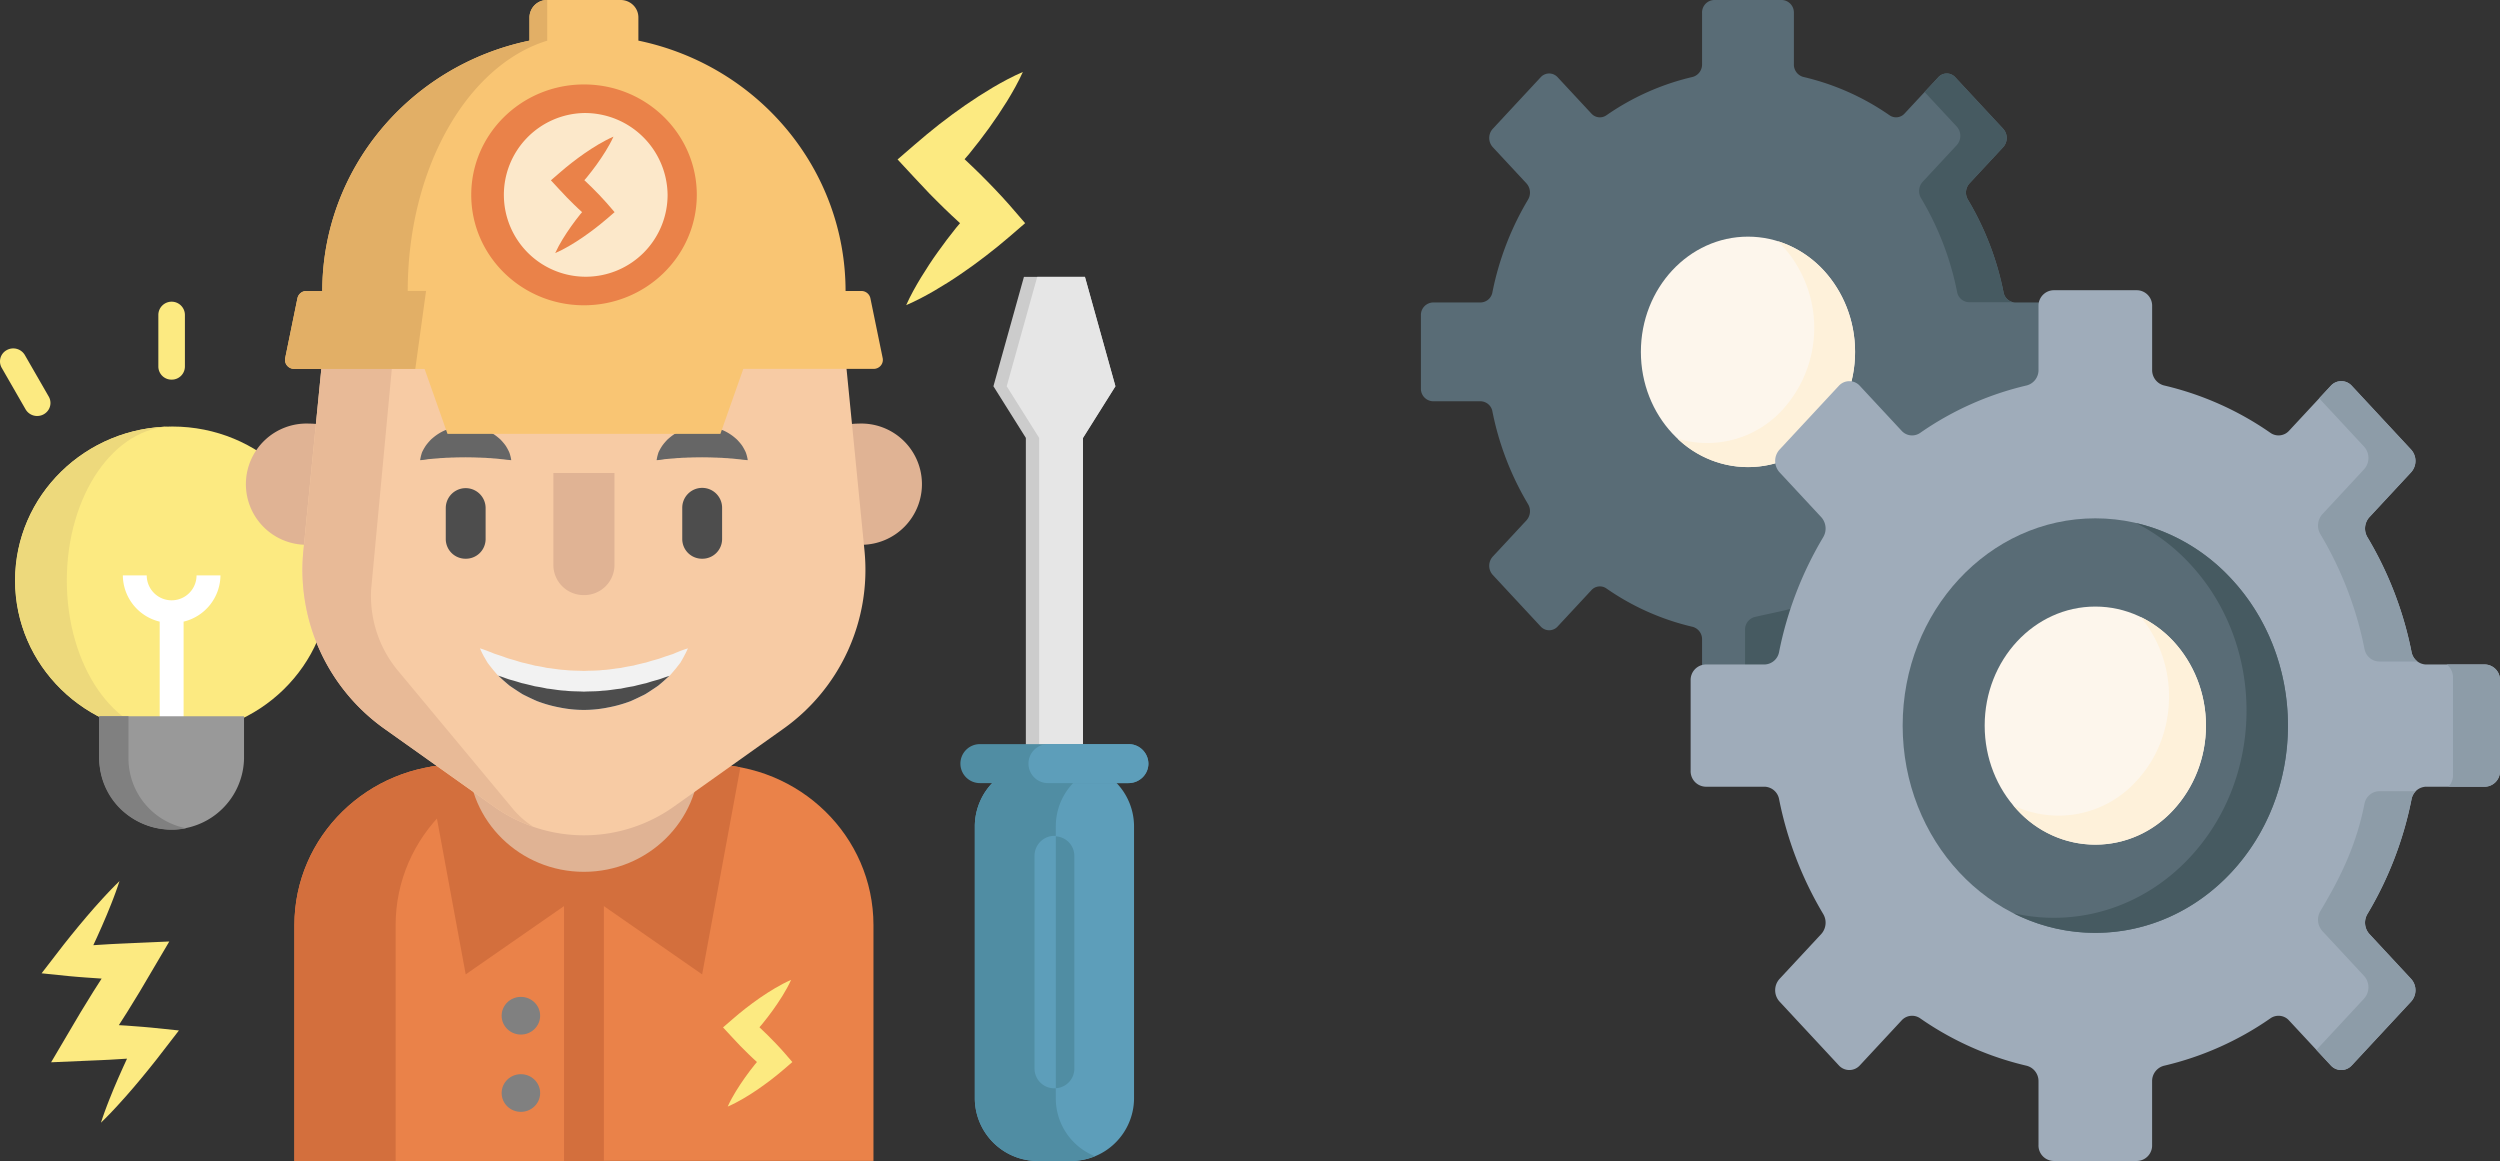 <svg xmlns="http://www.w3.org/2000/svg" width="656.024" height="304.65" viewBox="0 0 656.024 304.65">
  <rect x="0" y="0" width="656.024" height="304.65" fill="#333333" stroke="none"/>
  <g id="Groupe_6" data-name="Groupe 6" transform="translate(-587.14 -387.675)">
    <g id="Groupe_3" data-name="Groupe 3">
      <g id="Groupe_2" data-name="Groupe 2">
        <g id="electricien" transform="translate(578.837 387.675)">
          <ellipse id="Ellipse_1" data-name="Ellipse 1" cx="41.306" cy="40.403" rx="41.306" ry="40.403" transform="translate(12.249 111.928)" fill="#fcea81"/>
          <path id="Tracé_1" data-name="Tracé 1" d="M28.391,228.51c0-22.315,12.412-40.4,27.719-40.4-22.792,0-41.269,18.09-41.269,40.406s18.477,40.406,41.269,40.406C40.8,268.913,28.391,250.825,28.391,228.51Z" transform="translate(-2.554 -76.179)" fill="#edd97c"/>
          <g id="Groupe_1" data-name="Groupe 1" transform="translate(72.876 111.154)">
            <path id="Tracé_2" data-name="Tracé 2" d="M130.458,218.616a15.909,15.909,0,1,1,.738-31.8,16.284,16.284,0,0,1,2.384.174" transform="translate(-114.58 -186.81)" fill="#e0b394"/>
            <path id="Tracé_3" data-name="Tracé 3" d="M377.818,218.616a15.909,15.909,0,1,0-.739-31.8,17.161,17.161,0,0,0-2.384.174" transform="translate(-216.39 -186.81)" fill="#e0b394"/>
          </g>
          <path id="Tracé_4" data-name="Tracé 4" d="M287.257,379.281v61.892H135.3V379.281c0-23.292,19.3-42.179,43.1-42.169h65.741C267.946,337.1,287.246,355.979,287.257,379.281Z" transform="translate(-49.747 -136.524)" fill="#ea8249"/>
          <path id="Tracé_5" data-name="Tracé 5" d="M274.821,337.875l-10.037,54.338-31.017-21.551L202.74,392.211l-10.03-54.338a43.748,43.748,0,0,1,8.19-.764h65.728a43.75,43.75,0,0,1,8.193.765Z" transform="translate(-72.233 -136.524)" fill="#d36f3d"/>
          <path id="Tracé_6" data-name="Tracé 6" d="M271,270.921v37.873c0,16.4-13.58,29.7-30.332,29.7s-30.332-13.3-30.332-29.7V270.921Z" transform="translate(-79.138 -109.719)" fill="#e0b394"/>
          <path id="Tracé_7" data-name="Tracé 7" d="M204.975,337.117h-26.56c-23.8-.013-43.1,18.869-43.108,42.169v61.89h26.561v-61.89c.009-23.3,19.31-42.18,43.108-42.169Z" transform="translate(-49.748 -136.527)" fill="#d36f3d"/>
          <path id="Tracé_8" data-name="Tracé 8" d="M189.1,234.475,160.489,214.14a51.151,51.151,0,0,1-21.5-46.71l4.961-50.23c3.435-34.613,33.157-61.012,68.676-61h0c35.519-.014,65.24,26.384,68.675,61l4.962,50.232a51.151,51.151,0,0,1-21.5,46.71l-28.612,20.335a40.751,40.751,0,0,1-47.05,0Z" transform="translate(-51.094 -22.76)" fill="#f7cba4"/>
          <path id="Tracé_9" data-name="Tracé 9" d="M269.917,285.933a26.769,26.769,0,0,1-1.235,2.461c-.2.389-.439.8-.7,1.241-.314.436-.676.879-1.066,1.377s-.836,1-1.313,1.561a5.313,5.313,0,0,1-.54.572c-.07.069-.147.136-.223.2q-.408.367-.836.764c-.572.525-1.191,1.043-1.84,1.588-.683.491-1.415.955-2.168,1.459-.377.253-.767.5-1.164.743s-.822.423-1.255.634c-.849.423-1.736.832-2.648,1.241a34.7,34.7,0,0,1-5.931,1.67,31.742,31.742,0,0,1-12.727.007,34.767,34.767,0,0,1-5.931-1.67q-1.37-.6-2.656-1.234c-.425-.211-.849-.4-1.255-.634-.391-.253-.781-.491-1.158-.743-.753-.5-1.492-.975-2.175-1.459-.649-.546-1.262-1.07-1.84-1.588l-.83-.77-.293-.266a4.6,4.6,0,0,1-.467-.5c-.453-.538-.893-1.036-1.276-1.528s-.746-.934-1.052-1.371c-.279-.463-.537-.887-.753-1.275a22.325,22.325,0,0,1-1.235-2.482s1.032.307,2.621.934c.4.151.822.334,1.289.519.495.144,1,.327,1.544.5s1.1.4,1.687.6,1.235.361,1.882.552,1.3.41,1.973.6c.7.151,1.408.327,2.133.5.363.082.718.184,1.081.28s.753.13,1.129.2q1.14.194,2.279.454c1.582.144,3.144.485,4.775.546,1.61.2,3.255.151,4.886.245,1.638-.1,3.283-.034,4.893-.239,1.631-.054,3.193-.4,4.775-.546.76-.163,1.52-.314,2.279-.443.377-.076.76-.122,1.129-.2.363-.1.725-.2,1.081-.28.725-.17,1.429-.355,2.133-.5.683-.2,1.332-.423,1.98-.6s1.313-.341,1.868-.552c.572-.191,1.108-.4,1.652-.566s1.039-.355,1.533-.5c.488-.2.92-.4,1.332-.559Q268.572,286.342,269.917,285.933Z" transform="translate(-81.099 -115.798)" fill="#f2f2f2"/>
          <g id="Groupe_2-2" data-name="Groupe 2" transform="translate(125.276 128.204)">
            <path id="Tracé_10" data-name="Tracé 10" d="M268.139,298.018c-.07.069-.147.136-.223.2q-.408.369-.836.764c-.572.525-1.191,1.043-1.84,1.587-.683.491-1.415.955-2.168,1.459-.377.253-.767.5-1.164.743s-.822.423-1.255.634c-.849.423-1.736.832-2.648,1.241a34.7,34.7,0,0,1-5.931,1.67,31.742,31.742,0,0,1-12.727.007,34.764,34.764,0,0,1-5.931-1.67q-1.37-.6-2.656-1.234c-.425-.211-.849-.4-1.255-.634-.391-.253-.781-.491-1.158-.743-.753-.5-1.492-.975-2.175-1.459-.649-.546-1.262-1.07-1.84-1.587l-.83-.77-.293-.266c.223.076.446.151.676.227.551.178,1.1.389,1.687.593.578.227,1.235.368,1.882.559s1.3.4,1.973.6c.7.144,1.408.327,2.133.5.363.082.718.178,1.081.273s.753.13,1.129.2c.76.13,1.52.286,2.279.454,1.582.151,3.144.491,4.775.546,1.61.211,3.255.151,4.886.253,1.638-.1,3.283-.034,4.893-.245,1.631-.054,3.193-.4,4.775-.538.76-.163,1.52-.321,2.279-.454.377-.076.76-.122,1.129-.2s.725-.191,1.081-.272c.725-.17,1.429-.355,2.133-.5.683-.2,1.332-.429,1.98-.6.641-.191,1.313-.348,1.868-.552.572-.2,1.108-.4,1.652-.572C267.713,298.162,267.929,298.087,268.139,298.018Z" transform="translate(-209.454 -248.875)" fill="#4d4d4d"/>
            <path id="Tracé_11" data-name="Tracé 11" d="M205.825,233.876a5.172,5.172,0,0,1-5.228-5.113v-8.179a5.228,5.228,0,1,1,10.457,0v8.179a5.172,5.172,0,0,1-5.228,5.113Z" transform="translate(-200.597 -215.465)" fill="#4d4d4d"/>
          </g>
          <g id="Groupe_3-2" data-name="Groupe 3" transform="translate(118.552 111.81)">
            <path id="Tracé_12" data-name="Tracé 12" d="M291.561,196.838s.014-.135.061-.369.108-.583.225-.983c.052-.209.12-.426.2-.665.1-.243.237-.487.381-.764s.324-.553.513-.862a9.652,9.652,0,0,1,.652-.854c.237-.291.5-.572.783-.875.3-.273.618-.543.955-.813a13.077,13.077,0,0,1,2.327-1.449,13.934,13.934,0,0,1,2.8-.938,13.379,13.379,0,0,1,6.11-.007,14.032,14.032,0,0,1,2.806.935,12.989,12.989,0,0,1,2.329,1.448c.34.271.66.541.956.813.279.3.544.588.783.877a8.625,8.625,0,0,1,.644.85c.176.3.346.568.483.841s.271.513.371.756a5.935,5.935,0,0,1,.232.7,9.981,9.981,0,0,1,.239,1,3.556,3.556,0,0,1,.054.365s-.144,0-.386-.026-.605-.045-1.011-.1c-.211-.021-.425-.06-.661-.09-.252-.011-.5-.046-.772-.066-.529-.054-1.081-.135-1.688-.159-.3-.019-.588-.061-.89-.085-.309,0-.622-.02-.927-.042-.6-.076-1.254-.032-1.86-.106-.638.023-1.249-.054-1.88-.035-.622-.046-1.251,0-1.874-.041-.624.042-1.252-.011-1.875.033-.632-.022-1.243.057-1.882.033-.607.076-1.262.028-1.862.1-.309.023-.618.039-.927.042-.3.024-.59.07-.89.088-.618.033-1.133.09-1.65.134l-.76.057c-.25.044-.479.094-.7.122-.422.076-.79.09-1.025.119a2.035,2.035,0,0,1-.389.011Z" transform="translate(-229.503 -187.909)" fill="#666"/>
            <path id="Tracé_13" data-name="Tracé 13" d="M189.544,196.838s.014-.135.061-.369.108-.583.225-.983c.052-.209.12-.426.2-.665.1-.243.237-.487.381-.764s.324-.553.513-.862a9.66,9.66,0,0,1,.652-.854c.237-.291.5-.572.783-.875.295-.273.618-.543.955-.813a13.075,13.075,0,0,1,2.327-1.449,13.933,13.933,0,0,1,2.8-.938,13.379,13.379,0,0,1,6.11-.007,14.02,14.02,0,0,1,2.806.935,13.013,13.013,0,0,1,2.329,1.448c.34.271.66.541.956.813.279.3.544.588.783.877a8.628,8.628,0,0,1,.644.85c.176.3.345.568.483.841s.271.513.371.756a5.94,5.94,0,0,1,.232.7,9.977,9.977,0,0,1,.239,1,3.568,3.568,0,0,1,.054.365s-.144,0-.386-.026-.6-.045-1.011-.1c-.211-.021-.425-.06-.661-.09-.252-.011-.5-.046-.772-.066-.529-.054-1.081-.135-1.688-.159-.3-.019-.588-.061-.89-.085-.309,0-.622-.02-.927-.042-.6-.076-1.254-.032-1.86-.106-.638.023-1.249-.054-1.88-.035-.622-.046-1.251,0-1.874-.041-.624.042-1.252-.011-1.875.033-.632-.022-1.243.057-1.882.033-.607.076-1.262.028-1.862.1-.309.023-.618.039-.927.042-.3.024-.591.07-.89.088-.618.033-1.133.09-1.65.134l-.76.057c-.25.044-.479.094-.7.122-.422.076-.79.09-1.025.119a2.027,2.027,0,0,1-.389.011Z" transform="translate(-189.544 -187.909)" fill="#666"/>
          </g>
          <path id="Tracé_14" data-name="Tracé 14" d="M307.842,233.876a5.172,5.172,0,0,1-5.228-5.113v-8.179a5.229,5.229,0,1,1,10.457,0v8.179a5.172,5.172,0,0,1-5.228,5.113Z" transform="translate(-115.281 -87.261)" fill="#4d4d4d"/>
          <path id="Tracé_15" data-name="Tracé 15" d="M263.053,208.6v24.2a7.93,7.93,0,0,1-8.019,7.838h0a7.93,7.93,0,0,1-8.016-7.841V208.6" transform="translate(-93.505 -84.479)" fill="#e0b394"/>
          <path id="Tracé_16" data-name="Tracé 16" d="M156.8,177.342a30.713,30.713,0,0,0,7.412,21.886l29.9,35.944a23.66,23.66,0,0,0,5.25,4.568,40.092,40.092,0,0,1-10.253-5.256l-28.618-20.331A51.145,51.145,0,0,1,139,167.444l4.956-50.234c3.4-34.227,32.526-60.486,67.645-60.978-21.608.511-46.074,20.433-47.35,41.653Z" transform="translate(-51.097 -22.773)" fill="#e8ba97"/>
          <path id="Tracé_17" data-name="Tracé 17" d="M282.486,76.359h-4.139c-.017-31.717-22.68-59.1-54.367-65.7h0v-6.1a4.518,4.518,0,0,0-1.369-3.23A4.715,4.715,0,0,0,219.309,0H200.067A4.616,4.616,0,0,0,195.4,4.564v6.1c-31.686,6.591-54.35,33.977-54.365,65.692h-4.144a2.411,2.411,0,0,0-2.376,1.9L131.3,93.969a2.333,2.333,0,0,0,.5,1.968,2.441,2.441,0,0,0,1.874.867h34.2l6.012,17.044H245.5L251.512,96.8h34.2a2.441,2.441,0,0,0,1.874-.867,2.333,2.333,0,0,0,.5-1.968l-3.225-15.707a2.412,2.412,0,0,0-2.375-1.9Z" transform="translate(-48.158)" fill="#f9c573"/>
          <path id="Tracé_18" data-name="Tracé 18" d="M163.453,76.359c0-32.3,15.7-59.267,36.612-65.692V0h0A4.616,4.616,0,0,0,195.4,4.564v6.1c-31.686,6.591-54.35,33.977-54.365,65.692H136.89a2.411,2.411,0,0,0-2.376,1.9l-3.22,15.715a2.333,2.333,0,0,0,.5,1.968,2.441,2.441,0,0,0,1.873.867h31.769l2.823-20.454h-4.808Z" transform="translate(-48.157)" fill="#e2af66"/>
          <ellipse id="Ellipse_2" data-name="Ellipse 2" cx="25.789" cy="25.225" rx="25.789" ry="25.225" transform="translate(135.74 25.907)" fill="#fce8ca"/>
          <g id="Groupe_4" data-name="Groupe 4" transform="translate(131.963 22.158)">
            <path id="Tracé_19" data-name="Tracé 19" d="M241.139,95.191C224.8,95.176,211.561,82.2,211.571,66.2s13.263-28.963,29.6-28.958,29.587,12.977,29.587,28.976C270.737,82.218,257.484,95.18,241.139,95.191Zm0-50.452a21.481,21.481,0,1,0,21.954,21.475,21.708,21.708,0,0,0-21.954-21.475Z" transform="translate(-211.571 -37.238)" fill="#ea8249"/>
            <path id="Tracé_20" data-name="Tracé 20" d="M260.556,77.633c-.609-.7-1.254-1.374-1.889-2.052s-1.3-1.325-1.953-1.99c-.647-.646-1.321-1.266-1.983-1.9.208-.246.426-.482.631-.73.88-1.089,1.744-2.192,2.568-3.338s1.615-2.321,2.368-3.534c.373-.611.737-1.228,1.086-1.863s.678-1.285.983-1.965c-.7.3-1.357.622-2.008.962s-1.281.7-1.906,1.058q-1.862,1.111-3.613,2.32c-1.171.805-2.3,1.65-3.413,2.511s-2.184,1.764-3.243,2.679l-2.234,1.931,2.234,2.408q.948,1.023,1.91,2.032c.659.655,1.3,1.326,1.974,1.969s1.335,1.293,2.035,1.91l.032.028c-.162.2-.334.384-.493.583-.826,1.033-1.631,2.091-2.4,3.179s-1.511,2.206-2.217,3.357q-.527.866-1.018,1.767t-.927,1.86q.981-.422,1.9-.9c.618-.319,1.216-.652,1.807-1,1.177-.691,2.327-1.407,3.431-2.169s2.19-1.541,3.243-2.35,2.085-1.642,3.088-2.5l2.117-1.819Z" transform="translate(-225.049 -46.562)" fill="#ea8249"/>
          </g>
          <g id="Groupe_5" data-name="Groupe 5" transform="translate(198.032 18.881)">
            <path id="Tracé_21" data-name="Tracé 21" d="M424.743,66.525c-1.22-1.41-2.512-2.751-3.783-4.11s-2.611-2.655-3.912-3.985c-1.3-1.294-2.648-2.536-3.97-3.805.415-.493.849-.964,1.263-1.463,1.764-2.181,3.494-4.4,5.143-6.687s3.235-4.648,4.743-7.079c.747-1.222,1.477-2.461,2.175-3.732s1.357-2.579,1.969-3.931c-1.385.6-2.719,1.247-4.021,1.926s-2.566,1.4-3.815,2.127Q416.807,38,413.3,40.425c-2.344,1.614-4.607,3.305-6.837,5.031q-3.32,2.615-6.493,5.367l-4.478,3.867,4.478,4.825q1.9,2.049,3.826,4.069c1.32,1.314,2.609,2.656,3.953,3.945,1.36,1.273,2.675,2.591,4.074,3.827l.063.056c-.324.395-.669.769-.988,1.167-1.656,2.068-3.273,4.177-4.813,6.36-1.559,2.164-3.027,4.418-4.44,6.723Q400.586,87.4,399.6,89.2t-1.848,3.725q1.963-.847,3.809-1.808t3.619-1.994c2.358-1.383,4.662-2.818,6.872-4.344,2.232-1.5,4.387-3.087,6.5-4.707s4.181-3.288,6.186-5.017l4.23-3.643Z" transform="translate(-349.691 -31.732)" fill="#fcea81"/>
            <path id="Tracé_22" data-name="Tracé 22" d="M336.091,451.04c-.663-.766-1.365-1.495-2.055-2.233s-1.418-1.442-2.126-2.165c-.7-.7-1.438-1.378-2.156-2.067.225-.268.463-.524.687-.794.959-1.185,1.9-2.388,2.794-3.633s1.757-2.525,2.577-3.845c.4-.664.8-1.337,1.181-2.027s.737-1.4,1.07-2.137c-.752.326-1.477.68-2.184,1.047s-1.39.756-2.073,1.156q-2.024,1.2-3.931,2.52c-1.273.877-2.5,1.8-3.715,2.732s-2.376,1.921-3.528,2.916l-2.431,2.1,2.431,2.622c.688.742,1.378,1.48,2.078,2.21.717.714,1.418,1.444,2.147,2.143s1.453,1.408,2.213,2.079l.034.029c-.176.215-.363.418-.537.634-.9,1.123-1.776,2.268-2.614,3.455s-1.645,2.4-2.413,3.653q-.573.943-1.108,1.922t-1,2.024q1.067-.46,2.069-.983t1.966-1.083c1.281-.751,2.533-1.53,3.734-2.36s2.383-1.677,3.532-2.557,2.271-1.787,3.36-2.721l2.3-1.979Z" transform="translate(-320.201 -193.89)" fill="#fcea81"/>
          </g>
          <rect id="Rectangle_1" data-name="Rectangle 1" width="10.455" height="72.556" transform="translate(156.308 232.093)" fill="#d36f3d"/>
          <g id="Groupe_6-2" data-name="Groupe 6" transform="translate(8.301 79.158)">
            <path id="Tracé_23" data-name="Tracé 23" d="M80.1,153.5a3.447,3.447,0,0,1-3.485-3.409V136.449a3.486,3.486,0,0,1,6.97,0v13.635A3.448,3.448,0,0,1,80.1,153.5Z" transform="translate(-35.061 -133.037)" fill="#fcea81"/>
            <path id="Tracé_24" data-name="Tracé 24" d="M18.061,171.392a3.5,3.5,0,0,1-3.041-1.739L8.748,158.745a3.373,3.373,0,0,1,1.33-4.645,3.524,3.524,0,0,1,4.744,1.3L21.1,166.308a3.349,3.349,0,0,1-.03,3.391,3.5,3.5,0,0,1-3,1.689Z" transform="translate(-8.301 -141.39)" fill="#fcea81"/>
          </g>
          <path id="Tracé_25" data-name="Tracé 25" d="M468.857,150.8l-8.511,13.554v85.468H445.354V164.35l-8.511-13.55,8.009-28.71h16Z" transform="translate(-167.857 -49.442)" fill="#ccc"/>
          <path id="Tracé_26" data-name="Tracé 26" d="M86.91,253.761H80.635a6.535,6.535,0,1,1-13.071,0H61.294a12.594,12.594,0,0,0,9.671,12.132v33.7h6.273v-33.7a12.594,12.594,0,0,0,9.672-12.132Z" transform="translate(-20.757 -102.769)" fill="#fff"/>
          <path id="Tracé_27" data-name="Tracé 27" d="M471.1,150.8l-8.509,13.553v85.469h-11.5V164.35l-8.514-13.55,8.009-28.71H463.1Z" transform="translate(-170.102 -49.442)" fill="#e6e6e6"/>
          <path id="Tracé_28" data-name="Tracé 28" d="M453.916,441.032H445.5a16.506,16.506,0,0,1-16.684-16.319V353.082A16.506,16.506,0,0,1,445.5,336.763h8.416A16.506,16.506,0,0,1,470.6,353.082v71.631a16.506,16.506,0,0,1-16.684,16.319Z" transform="translate(-164.714 -136.383)" fill="#5d9eba"/>
          <g id="Groupe_7" data-name="Groupe 7" transform="translate(260.341 195.262)">
            <path id="Tracé_29" data-name="Tracé 29" d="M450.075,424.713V353.082a16.32,16.32,0,0,1,10.259-15.063,16.948,16.948,0,0,0-6.419-1.255H445.5a16.507,16.507,0,0,0-16.68,16.321v71.629a16.506,16.506,0,0,0,16.68,16.318h8.416a16.958,16.958,0,0,0,6.422-1.254,16.323,16.323,0,0,1-10.266-15.065Z" transform="translate(-425.056 -331.645)" fill="#508da3"/>
            <path id="Tracé_30" data-name="Tracé 30" d="M471.945,333.276a5.06,5.06,0,0,1-1.532,3.617,5.28,5.28,0,0,1-3.7,1.5H427.852a5.115,5.115,0,1,1,0-10.227h38.865a5.173,5.173,0,0,1,5.227,5.114Z" transform="translate(-422.63 -328.162)" fill="#508da3"/>
          </g>
          <g id="Groupe_8" data-name="Groupe 8" transform="translate(278.204 195.262)">
            <path id="Tracé_31" data-name="Tracé 31" d="M483.448,333.276a5.06,5.06,0,0,1-1.532,3.617,5.28,5.28,0,0,1-3.7,1.5h-21a5.115,5.115,0,1,1,0-10.227h21a5.174,5.174,0,0,1,5.228,5.115Z" transform="translate(-451.996 -328.162)" fill="#5d9eba"/>
            <path id="Tracé_32" data-name="Tracé 32" d="M459.8,434.94a5.171,5.171,0,0,1-5.228-5.113V373.92a5.228,5.228,0,1,1,10.457,0v55.906a5.172,5.172,0,0,1-5.228,5.114Z" transform="translate(-453.004 -344.621)" fill="#5d9eba"/>
          </g>
          <path id="Tracé_33" data-name="Tracé 33" d="M468.621,373.933v55.906a5.145,5.145,0,0,1-4.864,5.093V368.84A5.149,5.149,0,0,1,468.621,373.933Z" transform="translate(-178.399 -149.374)" fill="#508da3"/>
          <path id="Tracé_34" data-name="Tracé 34" d="M55.059,427.017c-1.452-.151-2.9-.24-4.356-.361l-2.178-.163-2.007-.122,2.194-3.435,3.264-5.316,3.166-5.371,4.617-7.832-8.879.387L46.52,405c-1.452.051-2.9.158-4.356.242q-1.171.066-2.342.147c.339-.72.669-1.448,1-2.171q.659-1.423,1.28-2.867,1.267-2.873,2.424-5.815c.2-.488.386-.983.572-1.474s.381-.983.554-1.485c.348-1,.724-1.988,1.041-3.01-.787.739-1.515,1.512-2.269,2.274-.38.378-.735.771-1.1,1.156s-.73.775-1.081,1.168q-2.152,2.343-4.2,4.753-1.034,1.2-2.031,2.419c-.668.812-1.347,1.616-1.994,2.439l-1.962,2.458-1.917,2.486-3.892,5.048,7.2.737c1.452.151,2.9.245,4.356.361,1.4.117,2.8.208,4.2.289L39.8,417.6l-3.264,5.311c-.54.888-1.058,1.788-1.588,2.682l-1.583,2.685-4.622,7.839,8.891-.383,4.356-.187c1.452-.053,2.9-.151,4.356-.239l2.178-.133.141-.01q-.5,1.07-.989,2.148c-.437.949-.866,1.9-1.278,2.867q-1.263,2.876-2.421,5.817c-.2.488-.386.983-.571,1.474s-.381.983-.552,1.486c-.347,1-.722,1.99-1.037,3.012.788-.739,1.516-1.512,2.274-2.272.381-.378.735-.771,1.1-1.156s.73-.774,1.081-1.167q2.157-2.343,4.2-4.75,1.037-1.2,2.031-2.419c.666-.815,1.347-1.616,1.994-2.439l1.962-2.458,1.918-2.484,3.907-5.06Z" transform="translate(-7.03 -157.361)" fill="#fcea81"/>
          <path id="Tracé_35" data-name="Tracé 35" d="M89.112,315.868v11.2a19,19,0,0,1-37.988,0V315.868Z" transform="translate(-16.774 -127.921)" fill="#999"/>
          <g id="Groupe_9" data-name="Groupe 9" transform="translate(34.351 187.947)">
            <path id="Tracé_36" data-name="Tracé 36" d="M58.792,327.064v-11.2H51.125v11.2a18.469,18.469,0,0,0,7.008,14.4,19.317,19.317,0,0,0,15.82,3.8,18.69,18.69,0,0,1-15.161-18.2Z" transform="translate(-51.125 -315.869)" fill="gray"/>
            <ellipse id="Ellipse_3" data-name="Ellipse 3" cx="5.053" cy="4.943" rx="5.053" ry="4.943" transform="translate(105.585 73.646)" fill="gray"/>
            <ellipse id="Ellipse_4" data-name="Ellipse 4" cx="5.053" cy="4.943" rx="5.053" ry="4.943" transform="translate(105.585 93.93)" fill="gray"/>
          </g>
        </g>
      </g>
    </g>
    <g id="systeme" transform="translate(959.988 387.672)">
      <path id="Tracé_1-2" data-name="Tracé 1" d="M140.24,164.387l12.57-13.523a3.584,3.584,0,0,0,0-4.806l-8.848-9.519a3.6,3.6,0,0,1-.411-4.254A76.547,76.547,0,0,0,152.894,108a3.229,3.229,0,0,1,3.088-2.7H168.5a3.285,3.285,0,0,0,3.159-3.4V82.774a3.285,3.285,0,0,0-3.159-3.4H155.982a3.229,3.229,0,0,1-3.088-2.7,76.547,76.547,0,0,0-9.343-24.289,3.6,3.6,0,0,1,.411-4.254l8.848-9.519a3.584,3.584,0,0,0,0-4.806L140.24,20.286a3,3,0,0,0-4.467,0L126.925,29.8a3,3,0,0,1-3.955.442A65.654,65.654,0,0,0,100.394,20.2a3.355,3.355,0,0,1-2.509-3.323V3.4A3.285,3.285,0,0,0,94.726,0H76.95a3.285,3.285,0,0,0-3.159,3.4V16.873A3.356,3.356,0,0,1,71.283,20.2,65.661,65.661,0,0,0,48.706,30.247a3,3,0,0,1-3.955-.442L35.9,20.284a3,3,0,0,0-4.467,0L18.865,33.807a3.584,3.584,0,0,0,0,4.806l8.848,9.519a3.6,3.6,0,0,1,.411,4.254,76.547,76.547,0,0,0-9.343,24.289,3.229,3.229,0,0,1-3.088,2.7H3.171a3.285,3.285,0,0,0-3.159,3.4V101.9a3.285,3.285,0,0,0,3.159,3.4H15.693a3.229,3.229,0,0,1,3.088,2.7,76.56,76.56,0,0,0,9.343,24.289,3.6,3.6,0,0,1-.411,4.254l-8.848,9.519a3.584,3.584,0,0,0,0,4.806l12.57,13.523a3,3,0,0,0,4.467,0l8.848-9.519a3,3,0,0,1,3.955-.442,65.654,65.654,0,0,0,22.577,10.051A3.355,3.355,0,0,1,73.79,167.8v13.472a3.285,3.285,0,0,0,3.159,3.4H94.725a3.285,3.285,0,0,0,3.159-3.4V167.8a3.356,3.356,0,0,1,2.509-3.323,65.66,65.66,0,0,0,22.577-10.051,3,3,0,0,1,3.955.442l8.848,9.519a3,3,0,0,0,4.469,0Z" fill="#596c76"/>
      <path id="Tracé_2-2" data-name="Tracé 2" d="M182,259.235l2.88,3.558a65.034,65.034,0,0,1-16.424,6.261,3.351,3.351,0,0,0-2.512,3.321v13.473a3.288,3.288,0,0,1-3.161,3.4H152.309a3.536,3.536,0,0,0,.831-2.3v-17.1a3.393,3.393,0,0,1,2.534-3.364c8-1.856,15.236-2.772,22.332-7.692a3.029,3.029,0,0,1,4,.447Z" transform="translate(-68.065 -104.577)" fill="#465a61"/>
      <path id="Tracé_3-2" data-name="Tracé 3" d="M261,92.434H249.476a3.264,3.264,0,0,1-3.127-2.726A77.42,77.42,0,0,0,236.9,65.139a3.627,3.627,0,0,1,.416-4.3l8.947-9.625a3.63,3.63,0,0,0,0-4.865l-8.44-9.08,3.588-3.86a3.013,3.013,0,0,1,4.471,0l12.569,13.528a3.588,3.588,0,0,1,0,4.8l-8.85,9.521a3.6,3.6,0,0,0-.41,4.252,76.5,76.5,0,0,1,9.34,24.287A3.3,3.3,0,0,0,261,92.434Z" transform="translate(-105.639 -13.127)" fill="#465a61"/>
      <ellipse id="Ellipse_1-2" data-name="Ellipse 1" cx="28.102" cy="30.233" rx="28.102" ry="30.233" transform="translate(57.735 62.102)" fill="#fdf6ec"/>
      <path id="Tracé_4-2" data-name="Tracé 4" d="M160.111,156.787a26.674,26.674,0,0,1-38.373,1.372,26.72,26.72,0,0,0,27.661-7.671,31.883,31.883,0,0,0,0-42.76c-.444-.478-.905-.937-1.373-1.372a27.6,27.6,0,0,1,12.085,7.67,31.884,31.884,0,0,1,0,42.76Z" transform="translate(-54.402 -43.071)" fill="#fef1da"/>
      <g id="Groupe_5-2" data-name="Groupe 5" transform="translate(70.79 76.161)">
        <path id="Tracé_5-2" data-name="Tracé 5" d="M301.488,331.39l15.553-16.732a4.433,4.433,0,0,0,0-5.947l-10.948-11.779a4.452,4.452,0,0,1-.508-5.264,94.718,94.718,0,0,0,11.56-30.053,4,4,0,0,1,3.821-3.339h15.494a4.065,4.065,0,0,0,3.909-4.205V230.409a4.065,4.065,0,0,0-3.909-4.205H320.965a4,4,0,0,1-3.821-3.339,94.708,94.708,0,0,0-11.56-30.053,4.452,4.452,0,0,1,.508-5.264l10.948-11.778a4.433,4.433,0,0,0,0-5.947L301.488,153.09a3.717,3.717,0,0,0-5.527,0l-10.948,11.778a3.708,3.708,0,0,1-4.893.547,81.239,81.239,0,0,0-27.934-12.437,4.151,4.151,0,0,1-3.1-4.111V132.2a4.065,4.065,0,0,0-3.909-4.205H223.177a4.065,4.065,0,0,0-3.909,4.205v16.669a4.152,4.152,0,0,1-3.1,4.111,81.231,81.231,0,0,0-27.934,12.437,3.708,3.708,0,0,1-4.893-.547L172.389,153.09a3.717,3.717,0,0,0-5.527,0l-15.553,16.732a4.433,4.433,0,0,0,0,5.947l10.948,11.778a4.452,4.452,0,0,1,.508,5.264,94.716,94.716,0,0,0-11.56,30.053,4,4,0,0,1-3.821,3.339H131.891a4.065,4.065,0,0,0-3.909,4.205v23.663a4.065,4.065,0,0,0,3.909,4.205h15.494a4,4,0,0,1,3.821,3.339,94.708,94.708,0,0,0,11.56,30.053,4.452,4.452,0,0,1-.508,5.264l-10.948,11.779a4.433,4.433,0,0,0,0,5.947l15.553,16.732a3.717,3.717,0,0,0,5.527,0l10.948-11.778a3.708,3.708,0,0,1,4.893-.547A81.24,81.24,0,0,0,216.165,331.5a4.151,4.151,0,0,1,3.1,4.111v16.669a4.065,4.065,0,0,0,3.909,4.205h21.995a4.065,4.065,0,0,0,3.909-4.205V335.613a4.152,4.152,0,0,1,3.1-4.111,81.237,81.237,0,0,0,27.935-12.437,3.708,3.708,0,0,1,4.893.547l10.948,11.778a3.716,3.716,0,0,0,5.527,0Z" transform="translate(-127.982 -127.994)" fill="#9facba"/>
        <g id="Groupe_4-2" data-name="Groupe 4" transform="translate(164.211 23.86)">
          <path id="Tracé_6-2" data-name="Tracé 6" d="M438.275,381.148a4.45,4.45,0,0,0,.513,5.263l10.945,11.776a4.436,4.436,0,0,1,0,5.949L434.18,420.868a3.72,3.72,0,0,1-5.53,0l-3.764-4.05,12.506-13.461a4.436,4.436,0,0,0,0-5.949l-10.945-11.776a4.458,4.458,0,0,1-.507-5.269c5.592-9.337,9.448-17.566,11.555-28.086a4,4,0,0,1,3.821-3.339h9.63a4.347,4.347,0,0,0-1.111,2.157A94.659,94.659,0,0,1,438.275,381.148Z" transform="translate(-424.886 -241.332)" fill="#8d9ca8"/>
          <path id="Tracé_7-2" data-name="Tracé 7" d="M451.743,241.66H441.657a4,4,0,0,1-3.821-3.339,94.655,94.655,0,0,0-11.555-30.052,4.45,4.45,0,0,1,.507-5.263l10.945-11.782a4.429,4.429,0,0,0,0-5.943L425.951,172.6l3.041-3.278a3.719,3.719,0,0,1,5.53,0l15.553,16.733a4.436,4.436,0,0,1,0,5.949l-10.945,11.776a4.46,4.46,0,0,0-.513,5.269A94.67,94.67,0,0,1,450.178,239.1,4.245,4.245,0,0,0,451.743,241.66Z" transform="translate(-425.227 -168.094)" fill="#8d9ca8"/>
          <path id="Tracé_8-2" data-name="Tracé 8" d="M500.689,297.25v23.662a4.067,4.067,0,0,1-3.907,4.209h-9.63a4.312,4.312,0,0,0,1.2-3.021V296.472a4.312,4.312,0,0,0-1.64-3.425h10.074a4.062,4.062,0,0,1,3.907,4.2Z" transform="translate(-452.516 -218.697)" fill="#8d9ca8"/>
        </g>
        <ellipse id="Ellipse_2-2" data-name="Ellipse 2" cx="50.554" cy="54.387" rx="50.554" ry="54.387" transform="translate(55.639 59.858)" fill="#596c76"/>
        <path id="Tracé_9-2" data-name="Tracé 9" d="M338.317,322.269c-15.5,16.671-38.549,20.262-57.3,10.759,16.219,3.756,33.822-1.145,46.425-14.7,19.744-21.242,19.744-55.674,0-76.916a50.474,50.474,0,0,0-14.2-10.759,49.324,49.324,0,0,1,25.075,14.7C358.061,266.595,358.061,301.028,338.317,322.269Z" transform="translate(-196.378 -169.567)" fill="#465a61"/>
        <ellipse id="Ellipse_3-2" data-name="Ellipse 3" cx="29.032" cy="31.233" rx="29.032" ry="31.233" transform="translate(77.161 83.012)" fill="#fdf6ec"/>
        <path id="Tracé_10-2" data-name="Tracé 10" d="M323.091,322.682a27.6,27.6,0,0,1-41.055,0c-.359-.386-.7-.772-1.036-1.17a27.541,27.541,0,0,0,32.4-6.427c10.98-11.812,11.327-30.726,1.042-42.992a29.006,29.006,0,0,1,8.651,6.421A32.928,32.928,0,0,1,323.091,322.682Z" transform="translate(-196.369 -186.351)" fill="#fef1da"/>
      </g>
    </g>
  </g>
</svg>

